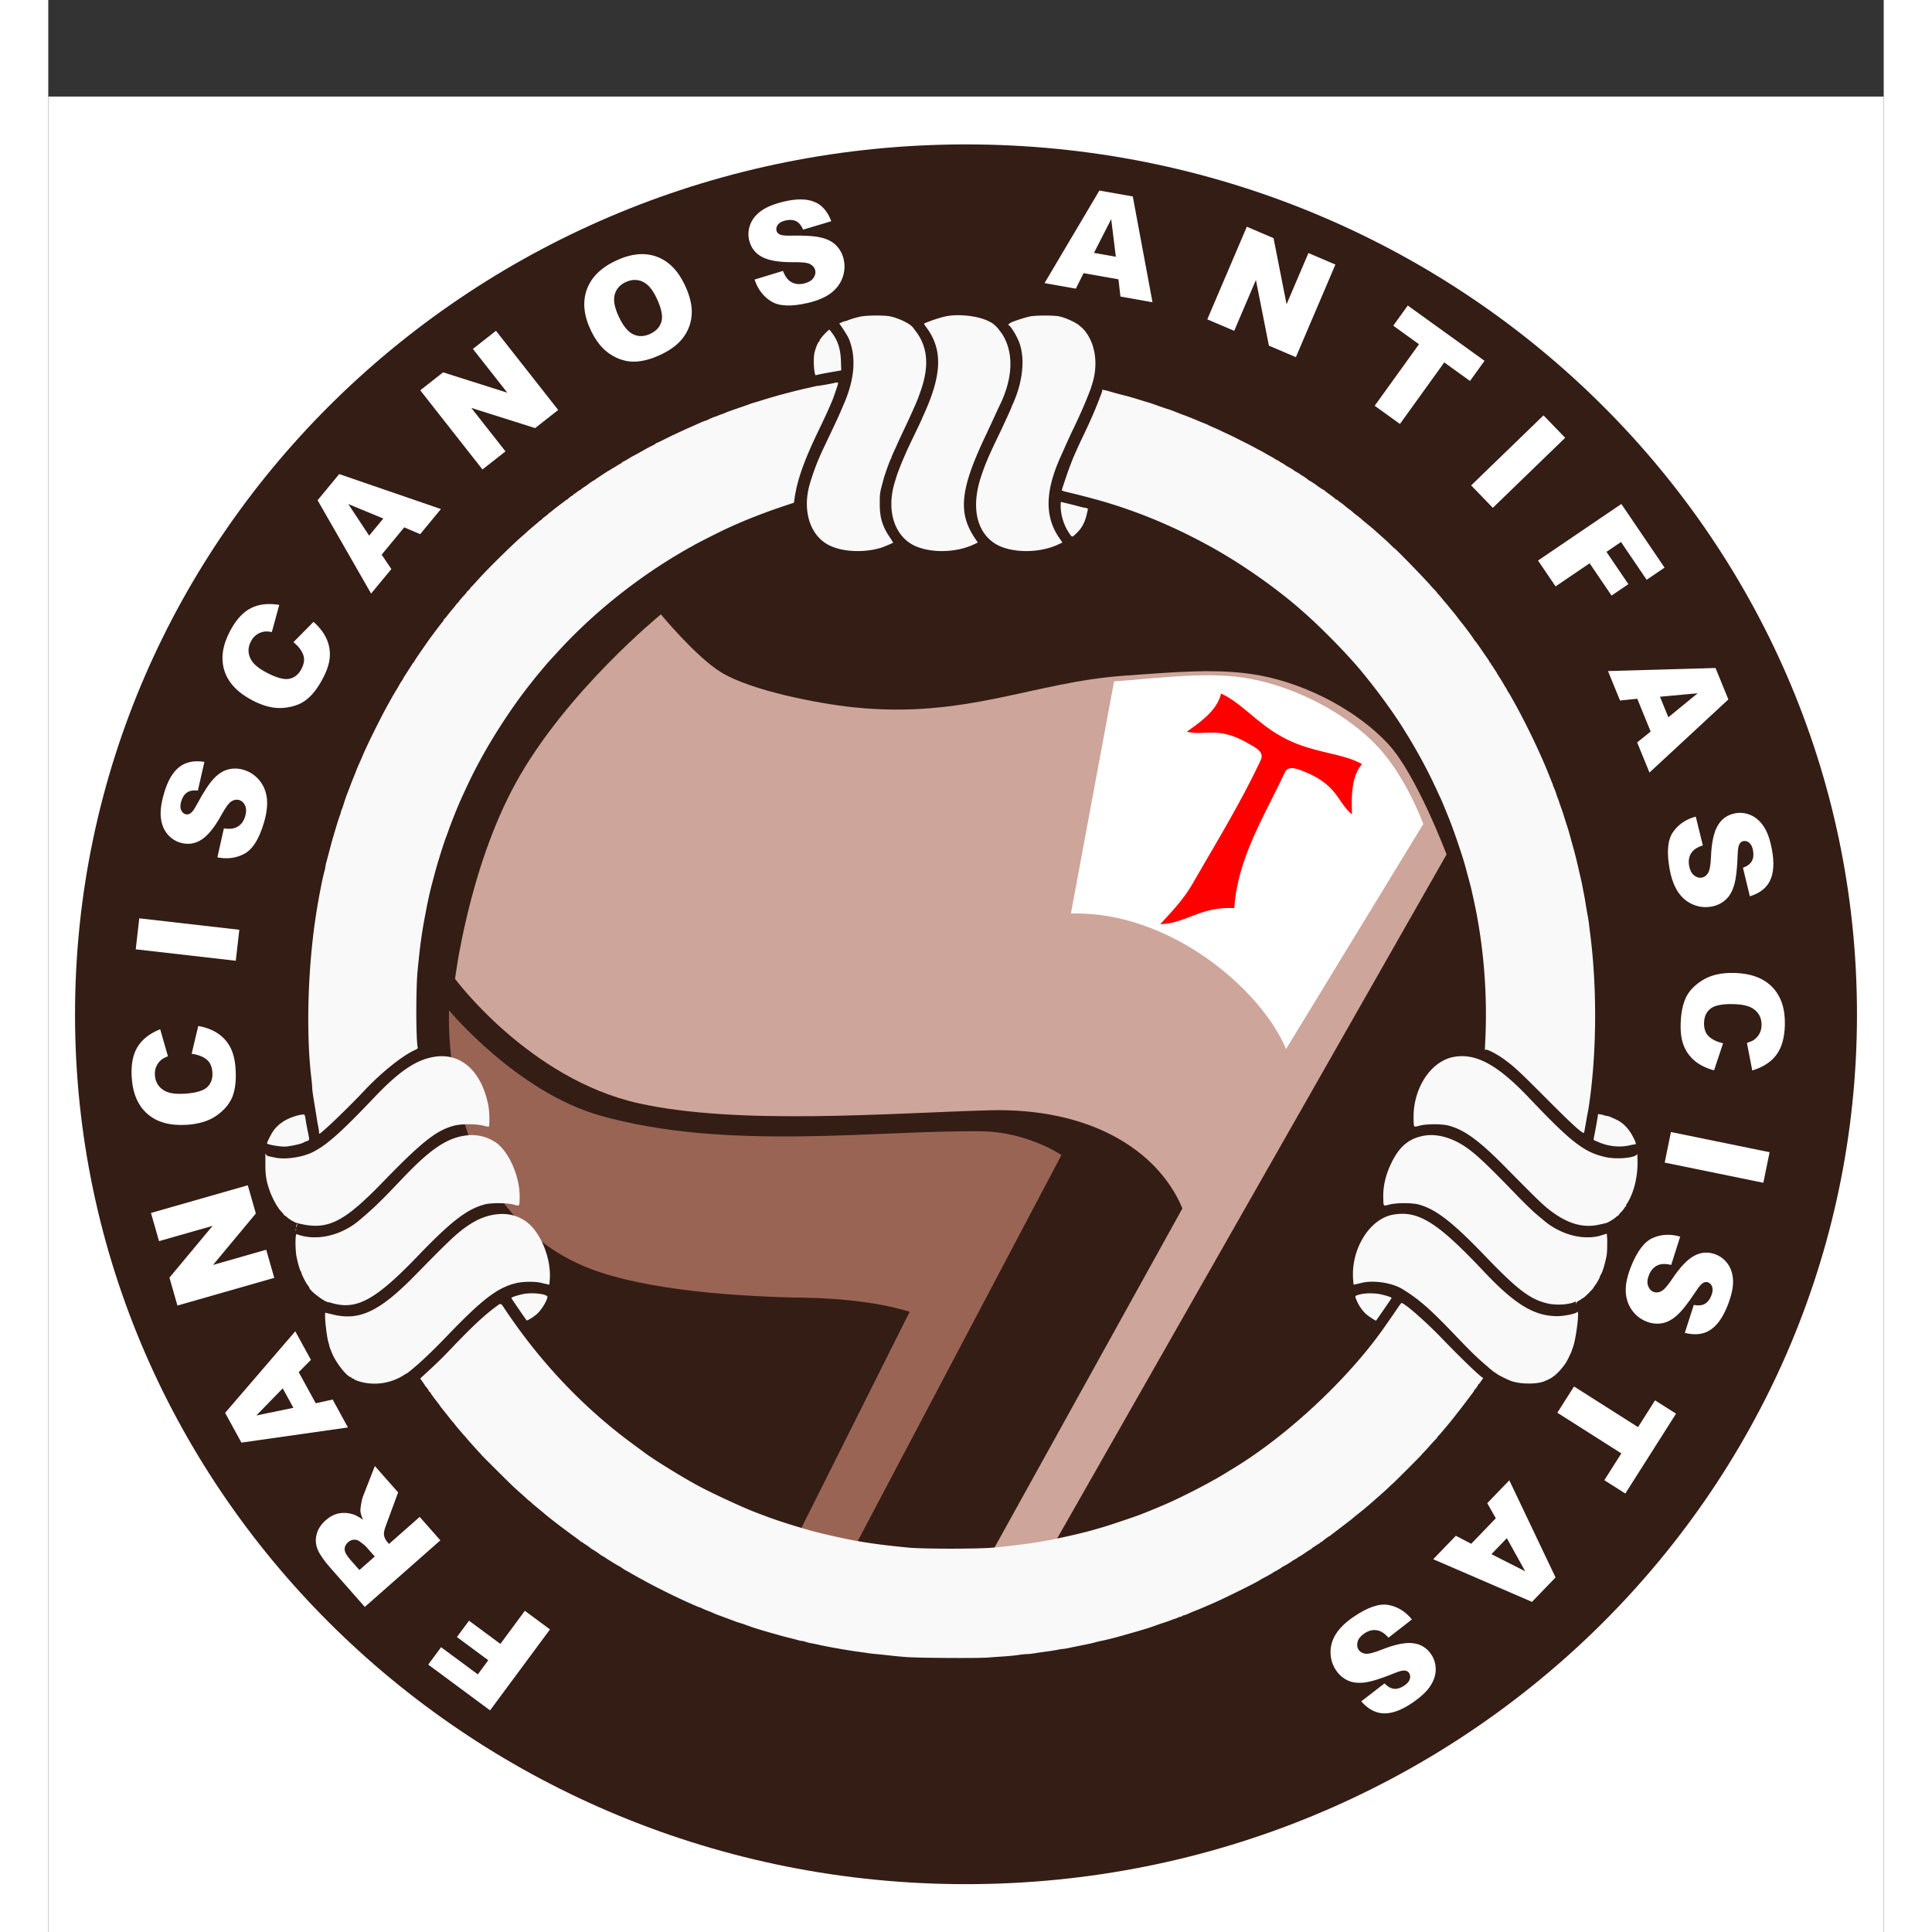 <svg height="2500" viewBox="0 -10.141 192.756 202.897" width="2500" xmlns="http://www.w3.org/2000/svg"><rect x="0" y="-10.141" width="192.756" height="202.897" fill="#333333" stroke="none"/><path clip-rule="evenodd" d="m0 0h192.756v192.756h-192.756z" fill="#fff" fill-rule="evenodd"/><path d="m2.809 96.378c0-50.453 41.892-91.354 93.569-91.354s93.57 40.9 93.57 91.354c0 50.453-41.893 91.354-93.57 91.354s-93.57-40.9-93.57-91.354z" fill="#341d15"/><path d="m46.397 169.48-6.494-4.806 1.351-1.827 3.857 2.854 1.098-1.485-3.294-2.437 1.27-1.717 3.294 2.438 2.57-3.474 2.639 1.953zm-5.222-17.855-7.934 6.992-3.6-4.085q-1.003-1.137-1.337-1.91-.335-.772-.129-1.607.2-.83.958-1.499.66-.582 1.39-.725.725-.138 1.456.092.466.147 1.073.584-.24-.567-.271-.896-.022-.221.073-.757.09-.541.187-.78l1.256-3.213 2.442 2.77-1.27 3.447q-.252.664-.22.983.05.427.345.763l.19.216 3.22-2.838zm-6.89 1.697-.91-1.034q-.148-.168-.681-.554-.263-.2-.597-.176-.339.02-.598.249-.385.339-.376.763.01.425.6 1.096l.95 1.077zm-7.985-19.36 1.787 3.265 1.778-.389 1.604 2.93-11.185 1.592-1.712-3.125 7.367-8.566 1.642 3zm-1.677 1.7-2.773 2.85 3.892-.806zm-11.059-8.694-.839-2.934 4.53-5.437-5.624 1.608-.847-2.961 10.168-2.908.847 2.962-4.495 5.404 5.583-1.596.845 2.954zm1.494-26.45.692-2.91q1.22.215 2.064.785.843.57 1.31 1.468.465.89.55 2.308.104 1.721-.327 2.846-.438 1.117-1.65 1.985-1.213.868-3.179.987-2.62.158-4.109-1.147-1.495-1.312-1.649-3.861-.12-1.995.618-3.18.737-1.194 2.374-1.85l.815 2.842q-.473.18-.687.36-.358.296-.535.704-.178.408-.149.898.067 1.109.996 1.645.69.407 2.108.321 1.757-.106 2.38-.678.616-.572.558-1.537-.057-.936-.611-1.38-.555-.45-1.569-.606zm-5.874-10.964.372-3.254 10.507 1.203-.372 3.254zm8.576-9.656.68-3.04q.755.113 1.223-.074.757-.306 1.018-1.207.195-.672-.012-1.122-.212-.46-.628-.58-.395-.115-.807.14-.412.257-1.055 1.437-1.063 1.93-2.088 2.587-1.026.663-2.218.318-.783-.228-1.345-.879-.567-.66-.698-1.682-.137-1.031.324-2.618.565-1.947 1.587-2.754 1.019-.816 2.654-.552l-.685 3.009q-.72-.082-1.142.209-.42.284-.613.949-.16.547-.004.892.148.344.48.44.243.07.504-.102.265-.163.68-.944 1.04-1.93 1.754-2.683.71-.763 1.499-.97.79-.214 1.621.027.977.284 1.645 1.064t.816 1.874q.14 1.092-.287 2.568-.752 2.591-2.04 3.3-1.286.707-2.863.393zm7.99-22.603 2.102-2.129q.93.818 1.355 1.744.425.925.358 1.934-.064 1.002-.727 2.259-.805 1.525-1.756 2.262-.955.728-2.442.84-1.487.113-3.229-.806-2.322-1.225-2.917-3.113-.597-1.898.595-4.156.932-1.768 2.179-2.399 1.25-.637 2.99-.347l-.78 2.852q-.498-.092-.773-.05-.46.068-.824.324-.363.257-.592.69-.519.983-.004 1.924.378.705 1.635 1.369 1.557.821 2.387.655.823-.169 1.274-1.024.438-.83.194-1.496-.24-.673-1.026-1.333zm11.63-12.052-2.37 2.87 1.02 1.507-2.128 2.574-5.62-9.8 2.27-2.747 10.683 3.672-2.177 2.636zm-2.198-.928-3.676-1.52 2.191 3.316zm3.882-13.467 2.4-1.886 6.745 2.14-3.615-4.6 2.422-1.903 6.534 8.315-2.422 1.903-6.702-2.119 3.588 4.566-2.416 1.899zm17.916-6.295q-1.115-2.338-.433-4.261.682-1.923 3.008-3.03 2.383-1.136 4.284-.467 1.897.662 2.996 2.967.797 1.674.742 3.019-.051 1.334-.834 2.442-.78 1.099-2.368 1.856-1.615.769-2.922.76-1.3-.012-2.488-.812-1.189-.8-1.986-2.474zm2.956-1.392q.688 1.445 1.523 1.823.842.374 1.766-.067.951-.453 1.178-1.32.226-.866-.537-2.468-.642-1.349-1.484-1.707-.839-.367-1.77.076-.892.425-1.132 1.314-.24.89.456 2.349zm14.238-3.944 2.981-.906q.273.714.666 1.028.64.509 1.552.293.68-.161.971-.564.296-.41.196-.832-.095-.4-.52-.633-.426-.233-1.77-.211-2.204.025-3.28-.543-1.082-.567-1.368-1.774-.188-.793.102-1.603.296-.82 1.12-1.437.83-.626 2.438-1.007 1.973-.467 3.18.026 1.211.484 1.786 2.038l-2.956.885q-.283-.667-.744-.891-.454-.226-1.128-.067-.555.132-.779.437-.226.298-.146.635.058.245.336.387.273.15 1.157.127 2.191-.045 3.2.206 1.013.242 1.581.827.576.582.775 1.425.234.99-.115 1.955-.35.965-1.23 1.632-.881.661-2.377 1.015-2.625.622-3.875-.15t-1.753-2.298zm38.216-.024-3.665-.65-.809 1.63-3.289-.582 5.758-9.72 3.509.621 2.07 11.106-3.367-.596zm-.276-2.371-.488-3.948-1.806 3.541zm13.756-3.152 2.807 1.198 1.366 6.944 2.297-5.38 2.833 1.209-4.152 9.726-2.833-1.21-1.363-6.895-2.28 5.34-2.826-1.206zm16.903 8.274 8.06 5.805-1.526 2.119-2.704-1.948-4.654 6.463-2.652-1.91 4.654-6.462-2.704-1.948zm14.253 11.538 2.278 2.353-7.599 7.355-2.278-2.353zm8.176 9.304 4.538 6.684-1.88 1.277-2.695-3.969-1.527 1.037 2.301 3.39-1.766 1.2-2.302-3.39-3.575 2.427-1.844-2.715zm3.079 23.9-1.408-3.446-1.81.187-1.264-3.092 11.293-.322 1.349 3.299-8.285 7.68-1.294-3.165zm1.858-1.5 3.077-2.52-3.959.364zm2.876 10.43.744 3.025q-.727.234-1.063.61-.542.61-.375 1.534.124.688.51 1 .395.317.82.24.405-.073.66-.485.256-.413.307-1.756.093-2.202.719-3.246.624-1.05 1.845-1.271.802-.145 1.595.188.802.34 1.374 1.196.581.863.875 2.489.36 1.995-.197 3.173-.549 1.184-2.132 1.675l-.724-3q.68-.247.93-.695.25-.441.127-1.123-.101-.56-.394-.8-.286-.243-.626-.181-.249.045-.405.315-.165.264-.189 1.148-.073 2.19-.378 3.184-.296.999-.91 1.535-.613.543-1.465.697-1.001.18-1.946-.22-.945-.402-1.564-1.316-.613-.916-.886-2.428-.48-2.655.359-3.862.837-1.206 2.389-1.626zm2.868 23.813-.946 2.838q-1.196-.322-1.986-.965t-1.176-1.577q-.385-.927-.345-2.348.048-1.723.576-2.805.535-1.075 1.82-1.833 1.283-.758 3.252-.703 2.625.073 3.992 1.505 1.374 1.438 1.303 3.99-.056 1.998-.896 3.115-.84 1.124-2.528 1.632l-.56-2.902q.487-.138.715-.298.382-.263.595-.654.213-.391.227-.881.031-1.11-.846-1.727-.651-.466-2.072-.506-1.76-.049-2.43.466-.664.516-.691 1.482-.026.938.486 1.428.513.498 1.51.743zm4.887 11.435-.656 3.209-10.36-2.12.656-3.21zm-9.39 8.865-.942 2.97q-.742-.18-1.224-.035-.781.24-1.12 1.114-.253.652-.086 1.12.171.476.575.632.383.149.816-.07.433-.22 1.177-1.34 1.227-1.829 2.305-2.394 1.08-.571 2.237-.123.76.295 1.263.993.508.707.55 1.737.045 1.039-.552 2.579-.732 1.89-1.822 2.605-1.085.724-2.692.318l.945-2.937q.71.144 1.157-.109.443-.246.694-.891.205-.532.081-.89-.118-.355-.44-.48-.236-.091-.51.058-.279.14-.76.882-1.205 1.83-1.982 2.52-.774.697-1.577.835-.807.144-1.614-.17-.948-.367-1.545-1.202t-.65-1.938q-.045-1.1.51-2.533.976-2.516 2.32-3.11 1.344-.592 2.887-.141zm-.435 18.593-5.326 8.385-2.205-1.4 1.788-2.814-6.723-4.27 1.753-2.758 6.722 4.27 1.787-2.813zm-21.509 13.662 2.583-2.68-.901-1.58 2.318-2.405 4.855 10.201-2.473 2.566-10.373-4.478 2.373-2.462zm2.122 1.093 3.548 1.797-1.931-3.474zm-8.35 6.853-2.458 1.913q-.51-.568-.99-.72-.78-.246-1.554.282-.577.395-.704.875-.129.49.115.847.232.34.713.404.481.065 1.728-.437 2.048-.813 3.256-.669 1.214.14 1.914 1.166.46.673.479 1.533.018.87-.531 1.743-.55.882-1.915 1.814-1.674 1.143-2.977 1.115-1.304-.018-2.399-1.262l2.442-1.886q.504.52 1.015.565.505.049 1.077-.342.47-.321.57-.687.105-.359-.09-.645-.143-.208-.454-.24-.308-.043-1.125.296-2.03.827-3.06.954-1.033.138-1.774-.204-.746-.338-1.234-1.053-.573-.84-.593-1.866-.019-1.027.563-1.965.586-.933 1.855-1.8 2.228-1.521 3.671-1.25 1.444.273 2.46 1.518z" fill="#fff" stroke-width=".938"/><path d="m64.338 54.38s-9.942 8.087-15.223 17.667c-5.002 9.076-6.395 20.612-6.395 20.612s7.765 10.5 19.276 13.066c10.478 2.336 26.394 1.025 36.841.736 10.435-.289 17.685 4.104 20.267 10.306l-21.296 38.439c3.575-.232 3.574-.227 6.334-.6l42.705-75.014s-3.169-8.405-6.125-11.594c-3.243-3.498-8.46-6.23-13.331-7.177-4.38-.85-9.198-.364-14.412 0-9.527.665-16.623 4.559-28.464 3.313-3.646-.384-10.736-1.743-13.872-3.681-2.652-1.64-6.305-6.073-6.305-6.073z" fill="#cda59a" fill-rule="evenodd"/><path d="m42.09 95.971s7.115 8.564 15.853 11.042c13.357 3.788 29.324 1.489 40.173 1.657 4.676.072 8.287 2.484 8.287 2.484l-22.683 42.985-6.125-.829 12.865-25.685s-3.8-1.365-11.095-1.482c-9.253-.149-18.171-1.138-23.314-3.395-14.998-6.582-13.962-26.777-13.962-26.777z" fill="#9a6455" fill-rule="evenodd"/><path d="m131.665 64.92c-.037.002-.687.435-5.373 3.578l-1.477.988-.49.325-.309-.118c-.168-.068-.41-.158-.538-.205s-.268-.105-.31-.13-.174-.08-.288-.12a36.158 36.158 0 0 1 -1.12-.44c-.158-.065-.393-.154-.515-.198s-.254-.1-.296-.124-.171-.079-.286-.119c-1.656-.48-2.804-1.368-4.572-1.79l2.34 8.553-4.947 8.451 8.183-1.227 2.958 7.836 4.98-8.724.662-.17c2.915-.748 3.484-.893 3.633-.93.236-.057 1.075-.27 2.724-.696.77-.197 1.414-.358 1.428-.354.054.008.069-.068.023-.12a1.512 1.512 0 0 0 -.204-.17 2.591 2.591 0 0 1 -.26-.203 5.516 5.516 0 0 0 -.283-.222c-.1-.077-.253-.194-.34-.265-.194-.154-.545-.428-.86-.674a51.525 51.525 0 0 1 -.478-.377 26.167 26.167 0 0 1 -.447-.353 7.11 7.11 0 0 0 -.295-.229c-.09-.065-.23-.175-.656-.514l-.462-.365a39.097 39.097 0 0 1 -.87-.684c-.075-.06-.212-.168-.306-.239-.254-.192-.823-.64-1.352-1.066l-.099-.08.024-.396c.015-.219.054-.846.087-1.394.12-1.864.223-3.463.32-5.018.055-.854.104-1.647.115-1.762.02-.222.014-.258-.044-.255zm-1.789 10.149c.02.024-.066.188-.422.807-.393.683-.451.774-.493.767a79.68 79.68 0 0 1 -1.942-1.098c-1.703-.98-1.896-1.084-1.93-1.058-.074.06-.64 1.072-.627 1.123.01.035.436.29 1.768 1.056 1.455.837 1.755 1.017 1.763 1.06.007.034-.113.26-.413.77l-.425.721-1.777-1.013c-1.274-.73-1.79-1.013-1.826-1.007-.041.009-.126.144-.45.719l-.398.71 1.966 1.14c1.404.811 1.973 1.152 1.986 1.185-.29.635-.505.953-.928 1.688l-.063-.016c-.085-.023-6.144-3.508-6.23-3.585l-.067-.061 2.154-3.733 2.158-3.734.065.018c.08.027 6.097 3.498 6.131 3.54z" fill="#319700"/><path d="m107.395 85.795c10.435-.289 20.014 8.03 22.596 14.233l14.41-23.634s-1.76-4.861-4.717-8.05c-3.243-3.498-8.46-6.23-13.33-7.177-4.38-.85-9.212-.116-14.426.247z" fill="#fff" fill-rule="evenodd"/><path d="m85.273 23.112a8.479 8.479 0 0 0 -1.338.4 1.08 1.08 0 0 1 -.286.083c-.067 0-.355.123-.577.233l.026.067c.058 0 .825 1.194.946 1.47.84 1.935.655 4.336-.538 7.027-.03.066-.168.39-.308.72-.225.529-.505 1.129-1.739 3.724a25.379 25.379 0 0 0 -1.474 3.813c-.83 2.8 0 5.46 2.019 6.473 1.394.699 3.617.81 5.43.27.245-.073 1.188-.47 1.287-.54.015-.011-.116-.228-.29-.482-.833-1.222-1.107-2.107-1.109-3.59-.001-1.137-.004-1.122.402-2.611.165-.605.692-2.053.779-2.14a.197.197 0 0 0 .043-.122c0-.043.135-.366.3-.717s.3-.648.3-.66c0-.02.094-.222.706-1.526a84.765 84.765 0 0 0 1.076-2.342c.348-.79.4-.924.688-1.741.89-2.53.759-4.507-.408-6.131l-.363-.49c-.258-.404-1.41-.984-2.398-1.209-.61-.138-2.504-.126-3.174.021m8.917-.016c-.587.134-1.289.363-2.057.67-.21.084-.216.06.132.54 1.688 2.32 1.584 4.949-.362 9.186-.096.209-.175.39-.175.404s-.179.397-.397.852l-.758 1.577c-.388.808-.861 1.89-1.104 2.52l-.232.603c-.08.206-.18.515-.357 1.11-.92 3.076.069 5.854 2.398 6.741 1.794.684 4.304.549 6.05-.325l.287-.143-.293-.434c-1.82-2.699-1.556-5.18 1.158-10.876.218-.458.602-1.283.852-1.831.25-.549.477-1.04.503-1.092 1.505-2.977 1.605-5.778.276-7.757-.367-.445-.157-.27-.609-.736-.304-.284-.371-.329-.82-.546-1.12-.543-3.2-.757-4.492-.463m8.888-.001c-.583.13-1.734.507-2.042.669l-.262.214c.203-.053.948 1.129 1.234 1.958.593 1.72.304 4.164-.764 6.465a1.284 1.284 0 0 0 -.088.222c0 .056-.857 1.928-1.352 2.952-1.038 2.15-1.426 3.064-1.856 4.37-1.022 3.11-.492 5.705 1.423 6.966 1.584 1.042 4.618 1.1 6.695.128l.437-.205-.34-.495c-1.544-2.242-1.48-4.943.203-8.633.068-.148.286-.635.483-1.08.198-.446.515-1.136.703-1.532a65.679 65.679 0 0 0 1.122-2.432c.368-.85.78-1.9.815-2.025l.157-.502c.683-2.19.262-4.509-1.058-5.829l-.394-.335c-.231-.187-1.229-.712-1.994-.88-.588-.129-2.541-.126-3.122.004m-21.051 1.37c-.48.399-1.048 1.046-1.048 1.234 0 .031-.021.057-.047.057-.085 0-.36.681-.466 1.151-.156.696-.034 2.478.16 2.357.064-.039.82-.19 1.764-.354l.744-.13.144-.028-.034-.972c-.045-1.322-.336-2.2-1.01-3.052l-.172-.217m.328 5.6c-.495.105-1.421.264-1.53.263-.05-.001-.213.028-.361.064-.149.036-.46.107-.69.157-.388.085-.606.136-1.352.32-.407.101-1.627.422-1.831.482-.1.03-.343.099-.54.156-.331.093-.757.222-1.382.418-.132.041-.402.122-.6.18s-.443.14-.544.181c-.1.042-.641.231-1.201.42-.56.19-1.085.38-1.168.422a4.24 4.24 0 0 1 -.45.179c-.166.056-.386.14-.49.186s-.207.084-.228.084c-.05 0-.552.214-.774.331a.812.812 0 0 1 -.23.09c-.034 0-.16.043-.281.096l-.4.174-.45.2c-.149.068-.405.182-.57.253-.165.072-.557.25-.871.397s-.652.303-.75.348c-.1.045-.33.156-.511.246l-.793.396c-.255.127-.492.231-.526.231s-.062.021-.062.047-.183.135-.406.243c-.37.18-.623.317-1.306.71-.132.075-.375.207-.54.292a7.727 7.727 0 0 0 -.46.258c-.335.214-.729.432-.779.432-.029 0-.052.022-.052.049s-.088.095-.196.15c-.107.057-.276.156-.375.221s-.234.146-.3.18c-.066.035-.201.116-.3.18s-.219.138-.266.16-.304.186-.57.364l-.598.394c-.062.04-.173.12-.25.178a.6.6 0 0 1 -.176.106c-.032 0-.398.257-.662.466a7.167 7.167 0 0 1 -.346.225c-.156.099-.285.2-.285.224 0 .025-.03.045-.069.045s-.184.095-.325.21c-.141.116-.286.21-.322.21a.064.064 0 0 0 -.065.063c0 .034-.046.08-.102.1-.107.042-.258.154-.447.333a.466.466 0 0 1 -.144.105c-.018 0-.065.027-.105.06s-.368.283-.73.555-.72.557-.798.631-.167.135-.198.135c-.032 0-.058.022-.058.049s-.175.177-.39.335-.39.311-.39.342c0 .03-.027.055-.06.055s-.11.047-.17.105c-.112.107-.164.151-.851.73-.215.18-.446.384-.515.453a5.34 5.34 0 0 1 -.3.27c-.945.791-3.75 3.548-4.769 4.688-.28.314-.584.643-.675.733s-.168.184-.17.21c0 .026-.082.113-.18.195-.097.08-.177.166-.177.19s-.075.12-.165.216c-.329.342-.676.757-.676.806 0 .028-.022.051-.05.051s-.133.115-.234.256-.27.35-.375.465c-.104.115-.328.392-.497.615-.17.224-.33.406-.357.406s-.048.034-.048.075c0 .042-.061.144-.135.227-.157.175-1.253 1.633-1.552 2.064l-.417.6c-.797 1.15-1.019 1.484-1.019 1.537 0 .033-.022.06-.05.06s-.088.075-.135.166-.107.192-.134.225-.168.25-.312.48c-.146.232-.286.448-.312.481s-.113.182-.193.33-.161.284-.18.3c-.034.03-.123.178-.29.48a6.958 6.958 0 0 1 -.183.31c-.127.2-.467.782-.644 1.102-.072.132-.208.375-.3.54-.76 1.36-2.284 4.438-2.659 5.375a17.71 17.71 0 0 1 -.221.51c-.297.66-.322.719-.45 1.051-.07.182-.15.384-.177.45-.19.464-.306.755-.39.976l-.192.511-.202.525c-.125.32-.204.553-.37 1.081-.067.215-.16.48-.207.588s-.085.23-.085.269c0 .04-.054.207-.119.373s-.202.585-.305.932l-.305 1.02c-.146.489-.257.881-.387 1.382-.195.75-.259.994-.382 1.451a4.194 4.194 0 0 0 -.124.565c0 .058-.038.243-.085.41-.25.9-.68 3.153-.96 5.05-.807 5.45-.975 12.095-.423 16.703.048.4.087.843.087.983s.053.583.117.983l.336 2.064c.023.19.092.598.154.907s.114.64.114.736.014.173.03.173c.19 0 3.06-2.753 4.72-4.525 1.721-1.84 3.932-3.625 5.238-4.23.32-.149.403-.213.38-.296-.193-.688-.206-6.142-.019-8.063.274-2.815.427-3.911.855-6.155.27-1.422.499-2.422.808-3.543.073-.264.153-.562.177-.66.18-.722.952-3.193 1.136-3.64.033-.08.145-.387.25-.684.343-.965.966-2.526 1.318-3.303.885-1.952 1.386-2.967 2.18-4.414 1.326-2.422 3.227-5.318 4.845-7.384l.66-.844c.26-.33 1.491-1.798 1.561-1.86.019-.017.428-.463.91-.991 3.64-3.994 8.181-7.653 12.984-10.463.523-.306.963-.557.977-.557s.126-.063.25-.14c.293-.185 2.618-1.367 3.483-1.771 1.856-.868 4.067-1.736 6.258-2.46l.87-.288.08-.538c.272-1.84.982-3.861 2.383-6.783.754-1.572.944-1.98 1.273-2.73.358-.818.404-.936.711-1.856.278-.835.31-.78-.363-.637m28.27.674c.075.043.055.111-.31 1.053-.495 1.279-.955 2.323-1.778 4.037-.39.813-.918 2-1.082 2.432a91.39 91.39 0 0 1 -.208.54c-.2.517-.841 2.415-.841 2.49 0 .038.195.115.435.172 3.139.747 5.004 1.294 7.371 2.161 3.03 1.11 6.292 2.666 9.188 4.383 2.775 1.645 5.853 3.86 8.077 5.811 1.097.963 1.582 1.418 2.813 2.634 1.166 1.152 2.496 2.574 3.32 3.547 1.641 1.941 3.52 4.492 4.645 6.305.64 1.03.839 1.362 1.231 2.042a52.777 52.777 0 0 1 2.225 4.28c.214.47.414.898.444.95.054.097.394.913.886 2.127.57 1.408 1.574 4.384 1.823 5.404.024.1.103.396.176.66.197.716.362 1.352.42 1.622.027.132.108.497.178.81 1.047 4.692 1.482 9.865 1.244 14.788l-.052 1.066h.167c.206 0 1.128.487 1.718.908 1.168.833 1.607 1.239 4.704 4.346 2.74 2.75 3.786 3.687 3.84 3.44.052-.244.201-1.086.277-1.563l.176-.922c.868-5.529.935-12.609.174-18.43-.034-.264-.085-.685-.113-.935s-.092-.67-.142-.93a41.909 41.909 0 0 1 -.255-1.497c-.025-.17-.068-.4-.299-1.606a23.231 23.231 0 0 0 -.204-.946c-.06-.248-.155-.653-.209-.901a45.806 45.806 0 0 0 -.605-2.402 37.365 37.365 0 0 1 -.21-.75 23.221 23.221 0 0 0 -.436-1.472c-.111-.347-.25-.793-.31-.99-.06-.2-.17-.523-.245-.722s-.168-.468-.208-.6-.109-.321-.152-.42-.092-.234-.109-.3a7.425 7.425 0 0 0 -.312-.85c-.049-.105-.088-.208-.088-.231s-.037-.128-.082-.232-.123-.297-.174-.43a56.006 56.006 0 0 0 -1.236-2.911 76.239 76.239 0 0 0 -2.267-4.564c-.113-.215-.253-.472-.31-.57s-.21-.37-.34-.601c-.129-.231-.25-.434-.27-.45s-.09-.139-.155-.271c-.066-.132-.136-.254-.156-.27s-.102-.152-.182-.3c-.08-.15-.272-.465-.428-.703-.157-.237-.285-.447-.285-.466 0-.018-.094-.168-.21-.333-.115-.164-.21-.326-.21-.36s-.024-.06-.053-.06-.086-.081-.127-.18-.099-.18-.128-.18-.053-.028-.053-.061-.089-.189-.198-.345c-.11-.157-.385-.555-.61-.886-.508-.741-.71-1.015-.768-1.04-.024-.011-.045-.046-.045-.078 0-.053-1.007-1.422-1.253-1.704-.058-.066-.271-.34-.475-.609s-.404-.525-.446-.57-.24-.284-.438-.532-.39-.478-.424-.51c-.036-.034-.184-.21-.33-.391s-.325-.39-.4-.463c-.075-.072-.137-.149-.137-.17 0-.02-.101-.137-.225-.26a8.36 8.36 0 0 1 -.426-.46c-.577-.685-3.735-3.932-3.824-3.932-.017 0-.159-.131-.315-.292a21.739 21.739 0 0 0 -.885-.826c-.33-.293-.644-.574-.697-.623a17.392 17.392 0 0 0 -.773-.662c-.518-.423-.61-.5-.776-.65-.086-.08-.318-.266-.516-.416s-.388-.303-.42-.342a4.77 4.77 0 0 0 -.413-.328 5.843 5.843 0 0 1 -.456-.362 3.852 3.852 0 0 0 -.398-.305c-.162-.11-.304-.223-.315-.25-.011-.026-.057-.048-.102-.048a.175.175 0 0 1 -.13-.076c-.027-.041-.291-.25-.589-.463-.297-.212-.55-.408-.56-.434a.082.082 0 0 0 -.069-.048c-.05 0-.584-.347-.73-.474-.104-.091-.714-.486-.75-.486a.28.28 0 0 1 -.1-.06 5.477 5.477 0 0 0 -.673-.481 2.511 2.511 0 0 1 -.27-.177 1.026 1.026 0 0 0 -.165-.108l-.27-.15a1.074 1.074 0 0 1 -.166-.107c-.055-.057-.387-.264-.66-.41a1.79 1.79 0 0 1 -.3-.187 1.8 1.8 0 0 0 -.3-.186c-.15-.08-.307-.18-.35-.221s-.11-.075-.146-.075-.108-.037-.16-.082a4.497 4.497 0 0 0 -.488-.294c-.216-.117-.54-.3-.72-.406s-.382-.218-.448-.248c-.067-.03-.296-.15-.511-.27s-.607-.324-.871-.456l-.78-.392a40.294 40.294 0 0 0 -1.412-.688 9.558 9.558 0 0 1 -.585-.28 18.747 18.747 0 0 0 -.78-.348 7.57 7.57 0 0 1 -.542-.253c-.057-.03-.226-.1-.375-.158a18.62 18.62 0 0 1 -.78-.32c-.29-.126-1.233-.501-1.381-.55-.142-.047-.333-.121-1.096-.425a6.767 6.767 0 0 0 -.496-.176c-.234-.067-1.2-.397-1.471-.504a8.794 8.794 0 0 0 -.57-.188c-.199-.058-.47-.14-.601-.182a48.483 48.483 0 0 0 -1.772-.528 34.273 34.273 0 0 1 -1.711-.457c-.198-.061-.441-.126-.54-.142s-.221-.042-.27-.056c-.05-.013-.07-.013-.046.001m-4.339 12.196c0 .987.35 2.093.918 2.907.295.423.273.424.724-.01.601-.577.91-1.16 1.125-2.125l.105-.47-.149-.055a.864.864 0 0 0 -.244-.057c-.053 0-.233-.04-.401-.089a62.537 62.537 0 0 0 -2.051-.512c-.015 0-.027.185-.027.411m-65.815 57.87c-1.917.325-3.664 1.516-6.315 4.306-3.426 3.603-4.941 4.952-6.39 5.684-1.124.568-2.947.828-4.049.577-.876-.2-.737-.113-.946-.412-.013-.103 0 .312-.005.923-.012 1.37.094 2.019.515 3.152.18.483.63 1.362.781 1.521.042.044.075.1.075.124s.135.19.3.37c.164.18.3.348.3.373 0 .024.026.045.057.045s.146.082.255.183c.256.236.78.536 1.06.61 3.139.812 4.795.018 8.994-4.311 4.098-4.226 5.603-5.419 7.47-5.917.754-.2 2.32-.202 3.082-.002.292.077.549.12.57.099.107-.106.08-1.573-.04-2.195-.705-3.637-2.9-5.608-5.714-5.13m107.13 0c-2.45.433-4.334 3.317-4.253 6.511.024.934-.02.885.63.715.753-.197 2.33-.199 3.062-.003 1.678.45 3.202 1.57 5.996 4.404 2.81 2.85 3.67 3.696 4.264 4.187 1.978 1.638 3.72 2.208 5.524 1.808l.691-.153c.218-.048.839-.409 1.07-.622.109-.102.224-.184.255-.184s.056-.026.056-.058.103-.16.229-.285.28-.316.343-.423.136-.195.162-.195.047-.054.047-.12.024-.12.053-.12c.865-1.331 1.144-3.118 1.139-4.355-.005-.594-.02-1.009-.034-.922-.061.401-2.034.614-3.266.353-2.268-.481-3.639-1.537-8.092-6.232-3.288-3.465-5.57-4.713-7.876-4.306m15.124 6.003s-.01.093-.038.272a62.61 62.61 0 0 1 -.348 1.932c-.11.523-.11.522.065.589.083.031.265.108.406.171.956.427 2.192.558 3.167.335.248-.057.511-.106.585-.11.184-.008.172-.096-.086-.629-.478-.986-1.085-1.63-1.881-1.995-.645-.296-.794-.354-.894-.354-.061 0-.216-.037-.344-.081a2.898 2.898 0 0 0 -.533-.113m-136.615.117c-1.204.308-2.085.874-2.657 1.706-.183.267-.616 1.136-.616 1.238 0 .134 1.511.388 2 .336.733-.078 1.685-.302 1.874-.44.033-.025.16-.078.284-.118.304-.098.31-.116.196-.68-.188-.932-.263-1.335-.301-1.605a4.1 4.1 0 0 0 -.066-.37l-.084-.157a3.1 3.1 0 0 0 -.63.09m17.385 2.151c-1.926.334-3.62 1.517-6.46 4.508-2.262 2.385-3 3.098-4.522 4.38-1.94 1.634-4.571 2.209-6.568 1.436-.15-.057-.154 1.619-.006 2.374.125.645.37 1.488.444 1.534.032.019.057.075.057.125 0 .142.468 1.072.664 1.318.097.122.177.246.177.274 0 .276 1.497 1.437 1.96 1.52.094.017.32.072.502.123 2.548.708 4.537-.395 8.9-4.936 3.503-3.646 5.136-4.913 7.013-5.439.686-.191 2.338-.187 3.083.008.65.17.607.22.63-.716.057-2.195-1.151-4.94-2.577-5.858-.978-.629-2.12-.855-3.297-.65m100.825-.007c-1.547.29-2.532 1.105-3.361 2.779-.63 1.272-.924 2.498-.893 3.73.024.942-.019.892.63.722.757-.199 2.394-.2 3.112-.002 1.805.497 3.54 1.847 6.979 5.427 3.443 3.586 4.766 4.578 6.642 4.98.874.186 2.214.091 2.759-.196.088-.047.107-.028.114.111.006.143.011.148.034.031.016-.085.118-.183.273-.262.136-.07.284-.163.33-.209s.11-.083.14-.083c.074 0 1.076-1.002 1.076-1.076 0-.03.063-.132.141-.226.17-.203.52-.825.52-.922 0-.039.048-.141.107-.229.162-.24.424-1.099.58-1.902.067-.346.09-.802.083-1.622-.005-.626-.062-.868-.076-.76l-.823.253c-1.858.414-4.062-.217-5.764-1.65l-.858-.724c-.352-.298-1.254-1.175-2.004-1.951-3.137-3.248-4.29-4.33-5.417-5.086-1.44-.965-3.017-1.378-4.324-1.133m-97.649 8.29c-.941.158-1.772.506-2.696 1.126-1.143.769-1.893 1.472-5.585 5.24-3.725 3.803-5.844 4.809-8.657 4.114-.4-.1-.741-.18-.757-.18-.144 0 .107 2.462.319 3.13.048.153.088.311.088.351s.037.158.082.262.129.311.186.46c.364.943 1.48 2.402 1.952 2.551.067.022.122.064.122.095 0 .03.051.056.115.056s.124.027.135.06c.031.094.634.298 1.16.393a5.718 5.718 0 0 0 4.084-.817c.1-.063.221-.133.27-.156.079-.035.272-.176 1.061-.849.988-.86 2.186-2.048 3.2-3.105 3.677-3.831 5.267-5.052 7.21-5.533.75-.186 2.027-.2 2.707-.03.245.062.53.128.633.147l.188.036.043-.513c.14-1.685-.497-3.794-1.578-5.217-1.012-1.333-2.546-1.913-4.282-1.621m-7.746 17.205c.21.297.378.54.411.574.041.043.075.105.075.138 0 .032.02.068.045.079.07.03.376.455.376.52 0 .031.04.073.09.092.05.02.09.064.09.1 0 .037.23.362.51.723.28.36.51.667.51.68 0 .015.055.09.12.167s.354.437.639.8c.285.364.535.674.557.691.021.017.132.152.247.3.114.149.235.3.268.336.034.036.17.194.302.35.131.158.307.36.39.448.082.09.227.256.322.37.247.297.989 1.123 1.254 1.397.124.127.225.243.225.256 0 .03 2.916 2.93 3.378 3.359.177.165.522.476.765.69.244.215.535.478.648.586s.215.195.228.195c.011 0 .102.074.2.165s.227.206.286.255c.22.187.548.458.8.66.143.117.29.239.326.273.294.277 2.158 1.708 3.127 2.401.364.26.67.495.681.521.011.027.056.049.1.049s.09.02.1.047c.011.026.128.113.26.192s.351.233.487.342c.136.11.261.2.28.2.037 0 .628.391.765.506.05.042.183.127.298.19s.236.134.27.16c.242.176 1.398.885 1.445.885.016 0 .164.094.329.21s.309.21.321.21.318.17.677.379.775.44.923.516c.149.076.379.201.51.278.428.249 2.29 1.197 3.153 1.606a72.175 72.175 0 0 0 2.061.94c.226.102.432.184.46.184.027 0 .154.052.281.114s.353.16.501.217c.443.17.499.194.79.327.154.07.356.152.45.181s.32.111.502.182.397.153.48.18c.083.029.34.124.57.212.232.089.502.183.6.21.1.026.276.082.392.122.539.19.651.23.96.342.303.11 1.63.509 2.368.711.167.046.494.137.725.203.23.065.65.175.93.243s.648.163.817.212c.168.048.36.087.427.087s.241.043.386.095c.144.053.397.117.562.143.166.025.422.076.571.111.837.202 3.085.606 4.234.761.396.054.896.126 1.11.16s.648.086.961.113c.314.027.922.09 1.352.14.429.051 1.212.125 1.74.166 1.32.1 7.474.14 8.572.055.471-.037 1.262-.092 1.758-.124s1.157-.097 1.47-.146.705-.09.868-.091.542-.04.84-.089c.3-.047.869-.13 1.265-.183s.91-.136 1.141-.184.483-.087.56-.087c.076 0 .4-.054.72-.122s.778-.162 1.017-.21c1.115-.223 1.389-.284 1.697-.372.181-.053.438-.114.57-.138.132-.023.375-.075.54-.116 1.107-.272 1.091-.267 2.283-.61.363-.104.741-.211.84-.238.1-.027.315-.09.48-.141l.601-.179c.165-.049.611-.199.991-.335s.772-.27.87-.298c.1-.027.37-.123.601-.21.231-.09.515-.19.63-.223s.237-.085.268-.115.112-.056.18-.057.176-.041.24-.09.155-.088.203-.088.212-.057.364-.126c.352-.162.576-.256.878-.37.256-.098.811-.33 1.35-.567l.451-.196c1.032-.44 4.655-2.23 4.86-2.401a5.1 5.1 0 0 1 .48-.272c.465-.244.952-.521.995-.569.017-.018.139-.086.27-.152.133-.066.369-.207.525-.315.157-.108.298-.196.315-.196.04 0 .835-.487.872-.535.017-.021.159-.106.315-.187.157-.082.286-.166.286-.187s.047-.054.105-.075c.11-.038.195-.091.796-.503.205-.14.397-.255.427-.255.029 0 .053-.02.053-.045s.087-.099.193-.165.261-.167.345-.225c.084-.057.213-.136.287-.174s.136-.093.136-.121.038-.05.085-.05.094-.02.105-.045c.023-.053.69-.556.737-.556.018 0 .08-.039.138-.087.058-.047.592-.456 1.186-.909s1.095-.838 1.111-.859c.017-.02.233-.199.48-.397l.524-.42.15-.123c.286-.234.948-.8 1.098-.937.1-.09.237-.214.307-.273.455-.389 1.06-.935 1.333-1.204.176-.174.33-.316.343-.316.035 0 3.032-2.997 3.032-3.032 0-.016.077-.104.17-.195s.435-.463.757-.826.61-.67.64-.68c.03-.011.054-.045.054-.073 0-.03.074-.132.165-.228.09-.096.265-.293.387-.438l.658-.782c.12-.143.453-.558.738-.922.685-.873.668-.851 1.292-1.68.298-.397.57-.754.603-.794s.06-.099.06-.13.02-.067.045-.078c.073-.032.376-.456.376-.526 0-.036.023-.064.05-.064s.135-.129.237-.286c.065-.1.15-.215.252-.364l-.098-.063c-.211-.088-2.155-1.93-4.194-4.053-1.728-1.798-3.969-3.762-4.293-3.762-.029 0-.21.237-.403.526-.32.478-1.11 1.62-1.592 2.297-3.784 5.312-10.066 11.147-15.641 14.53-.226.136-.574.35-.774.475-1.3.81-3.584 2.016-5.582 2.95-.824.385-2.204.963-3.482 1.46-.531.206-3.195 1.102-3.783 1.273l-.691.2a31.6 31.6 0 0 1 -1.802.48c-3.325.8-5.357 1.134-9.097 1.494-1.58.151-7.385.152-8.948 0-3.79-.368-5.763-.689-8.978-1.462a40.164 40.164 0 0 1 -1.14-.288 73.788 73.788 0 0 1 -3.663-1.123l-.781-.274a77.422 77.422 0 0 1 -1.561-.588c-1.452-.562-4.67-2.06-6.066-2.825-1.83-1.001-4.648-2.75-5.584-3.464-.083-.063-.583-.432-1.111-.82-5.174-3.794-9.699-8.551-13.421-14.109-.526-.784-.443-.754-.984-.358-1.244.91-2.558 2.143-4.876 4.576a45.435 45.435 0 0 1 -2.121 2.082l-.968.89m102.177-17.203c-2.487.431-4.468 3.656-4.203 6.841l.043.513.188-.036c.104-.02.39-.085.634-.147 1.263-.317 3.236-.017 4.329.659 1.75 1.082 2.87 2.064 5.537 4.853 1.597 1.67 2.209 2.267 3.155 3.08.626.53.214.225.626.53.164.17.42.318.59.425 0 .06 1.11.62 1.502.757.953.337 2.663.352 3.453.031.27-.11.716-.322.75-.357.016-.017.139-.105.272-.195.374-.253 1.022-.99 1.332-1.515.138-.235.558-1.116.558-1.173 0-.03.038-.145.083-.254.347-.817.767-4.213.467-3.777-.114.166-1.366.424-2.067.426-2.43.006-4.474-1.236-7.738-4.703-4.858-5.16-6.866-6.418-9.511-5.958m-115.177 1.115c-.023.103-.03.2-.014.216.016.015.045-.059.066-.164.05-.25.002-.299-.052-.052m-.076.48c0 .116.012.163.027.105a.493.493 0 0 0 0-.21c-.015-.058-.027-.01-.027.105m23.796 6.763c-.649.15-1.178.338-1.152.407.026.066 1.519 2.241 1.605 2.339.049.055.599-.275 1.002-.602.469-.38 1.047-1.272 1.187-1.83.085-.337-1.656-.544-2.642-.314m87.899.037c-.503.143-.495.117-.234.713.227.521.643 1.092 1.016 1.394.3.244.945.66.976.63.053-.053 1.607-2.308 1.629-2.363.03-.079-.388-.228-1.077-.387-.716-.165-1.705-.159-2.31.013" fill="#f9f9f9" fill-rule="evenodd"/><path d="m123.303 62.76a6.902 6.902 0 0 0 -.142-.067c-.416 1.833-2.31 3.085-3.588 4.004 1.84.477 3.179-.578 6.21 1.103.79.48 2.022.937 1.533 1.916-2.132 4.528-4.693 8.689-7.14 12.946-.982 1.706-2.281 3.029-3.394 4.252 2.694-.076 4.227-1.874 7.77-1.685.38-5.308 3.087-9.506 5.303-14.242.416-.888 1.596-.267 2.453.078 3.163 1.418 3.122 3.122 4.606 4.308-.03-1.573-.164-3.84 1.053-5.272-1.469-.803-3.225-1.044-4.94-1.518-1.024-.282-1.91-.557-3.005-1.105s-1.844-1.091-2.684-1.741c-1.363-1.055-2.575-2.27-4.035-2.977z" fill="#f00"/></svg>